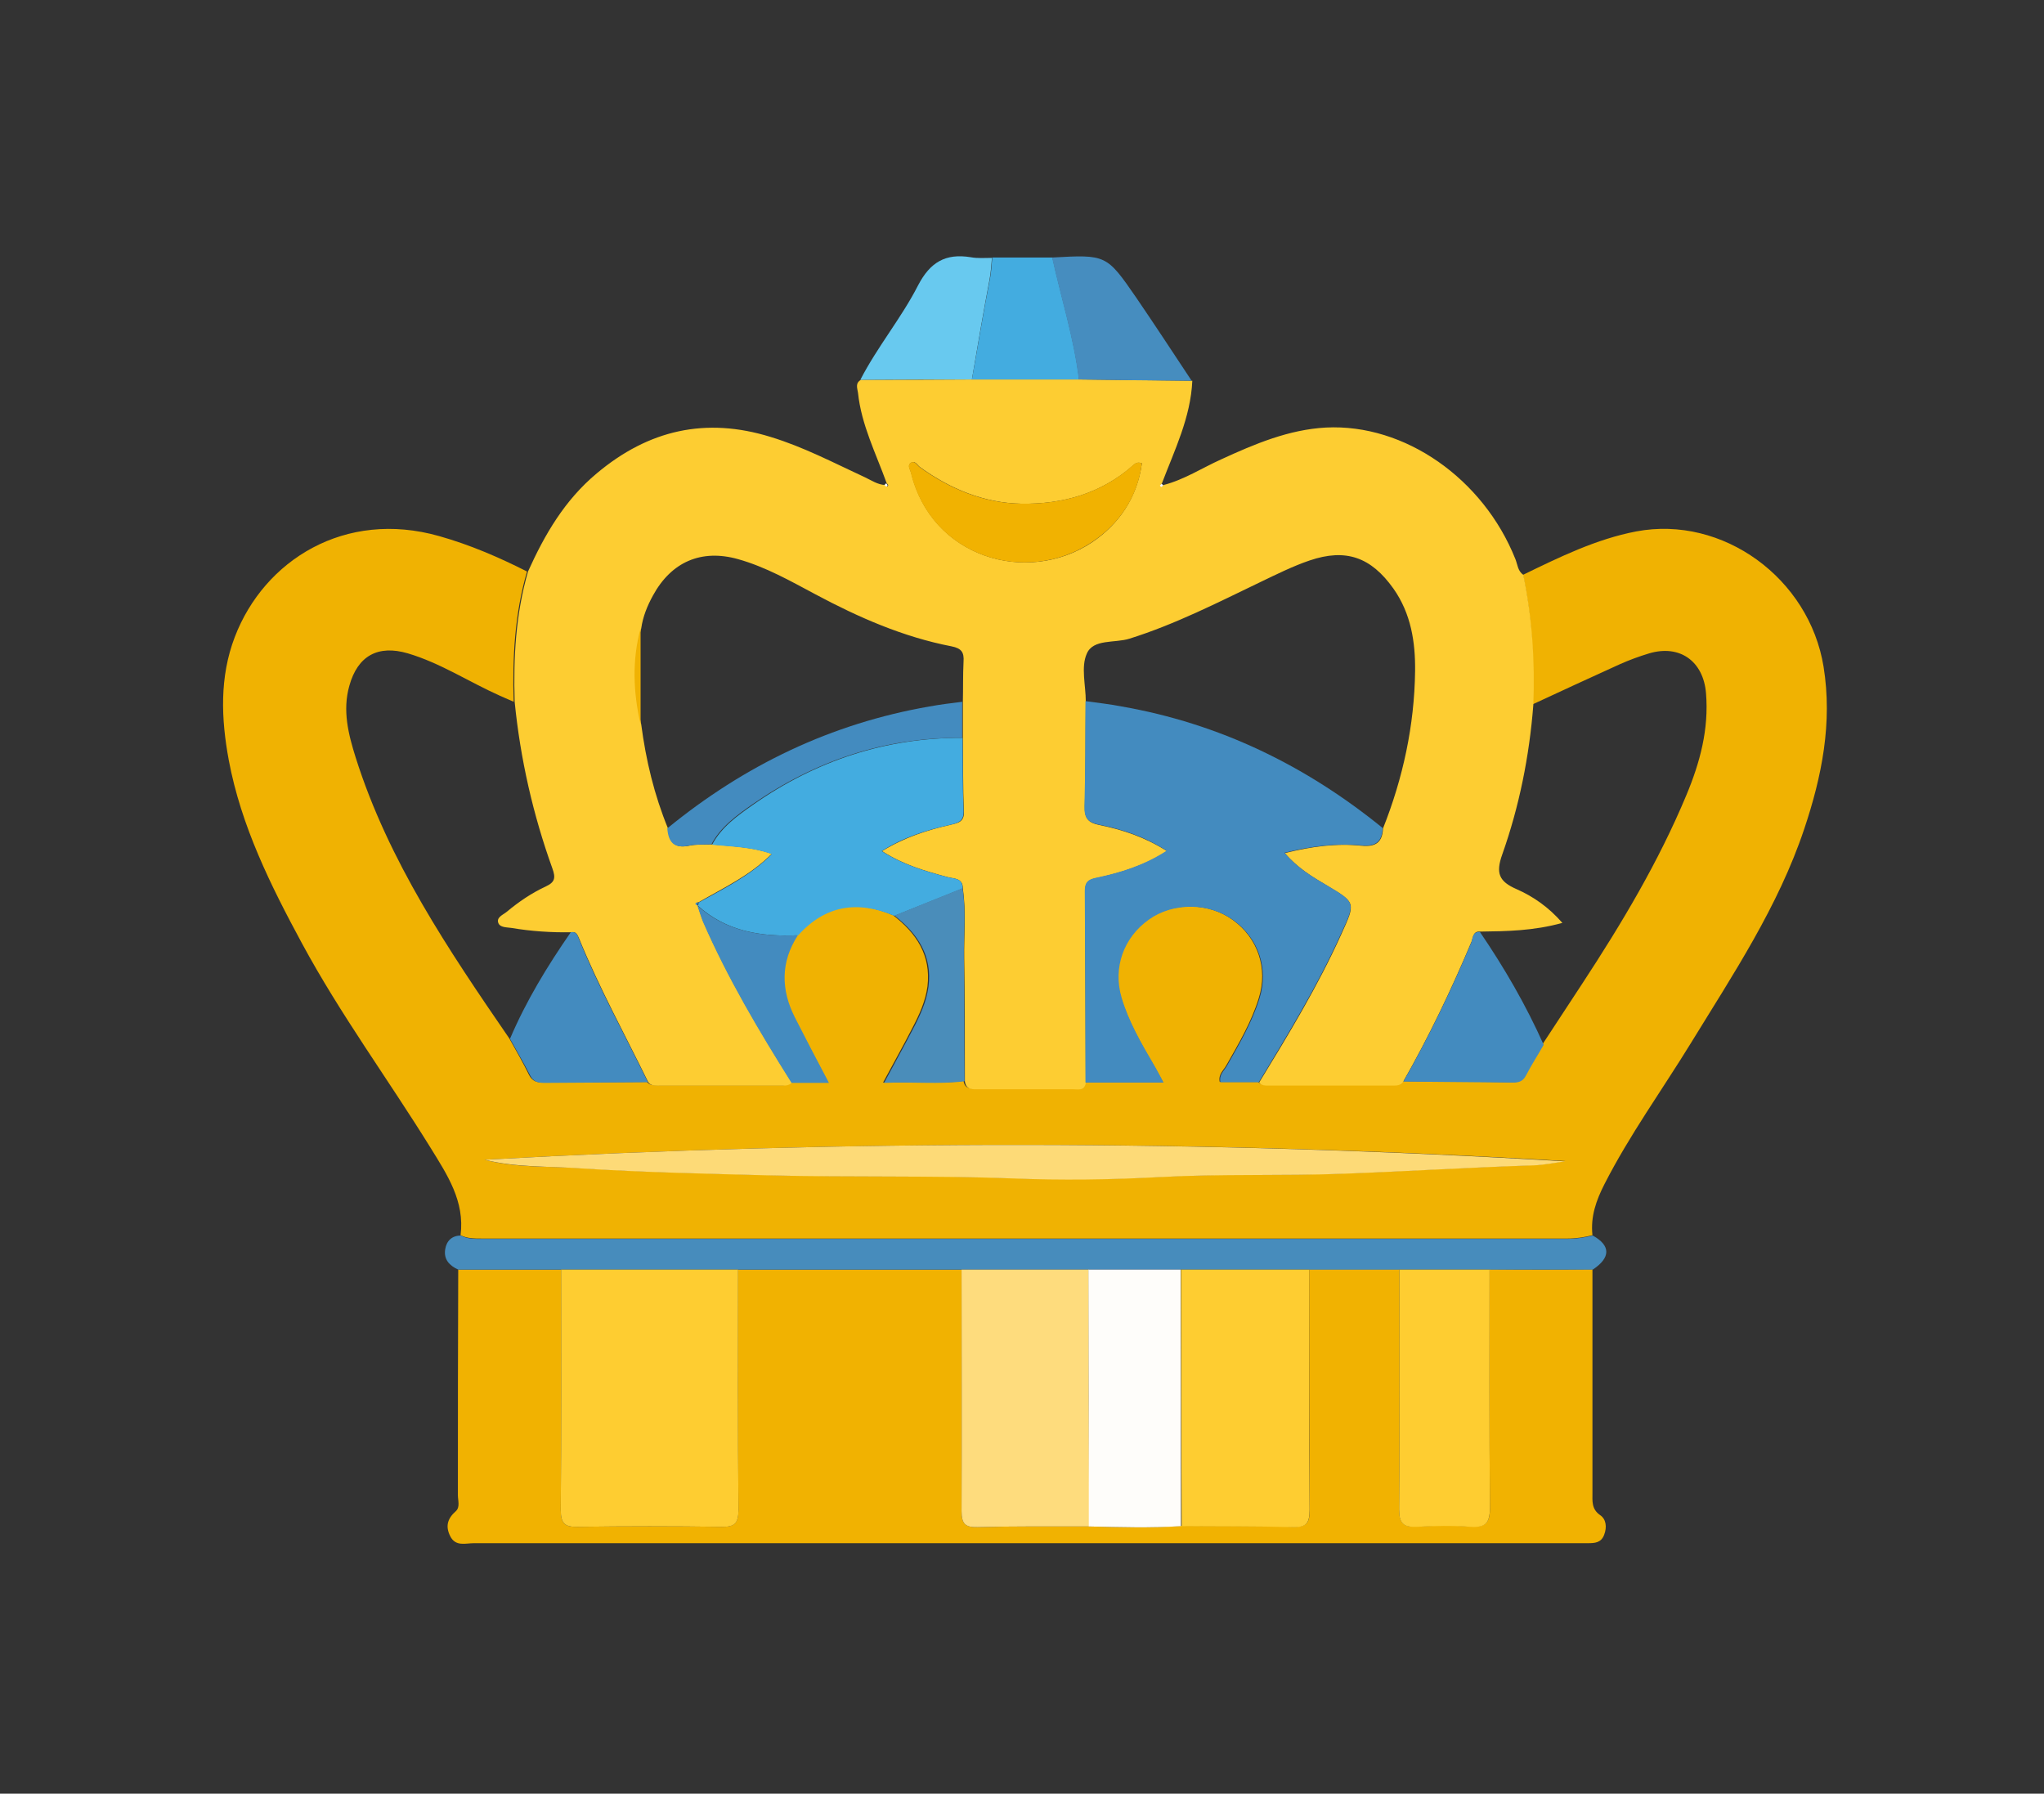 <?xml version="1.0" encoding="utf-8"?>
<!-- Generator: Adobe Illustrator 20.0.0, SVG Export Plug-In . SVG Version: 6.00 Build 0)  -->
<svg version="1.1" id="Layer_1" xmlns="http://www.w3.org/2000/svg" xmlns:xlink="http://www.w3.org/1999/xlink" x="0px" y="0px"
	 viewBox="0 0 612 537" style="enable-background:new 0 0 612 537;" xml:space="preserve">
<rect x="0" y="0" width="612" height="537" fill="#333333" stroke="none"/>
<style type="text/css">
	.st0{fill:#F0B202;}
	.st1{fill:#FDCD32;}
	.st2{fill:#F1B201;}
	.st3{fill:#478CBC;}
	.st4{fill:#68C9EF;}
	.st5{fill:#43ACE0;}
	.st6{fill:#468DBF;}
	.st7{fill:#438BBF;}
	.st8{fill:#FDDA77;}
	.st9{fill:#4A8DBA;}
	.st10{fill:#FEFEFE;}
	.st11{fill:#FECD31;}
	.st12{fill:#FEDC7D;}
	.st13{fill:#FEFDFA;}
</style>
<g>
	<path class="st0" d="M456,172.1c10.9-5.3,21.9-10.7,33.9-13c25.9-4.9,51.8,14,56.1,40.5c2.7,16.8-0.5,32.8-5.8,48.6
		c-7.8,23.3-21.3,43.5-34,64.2c-8.6,14-18.3,27.4-25.8,42.1c-2.5,4.9-4.2,9.7-3.6,15.3c-2.4,0.6-4.8,1-7.4,1
		c-108.4,0-216.8,0-325.2,0c-2.2,0-4.3,0-6.3-1c1.3-10.2-4-18.1-9-26.2c-12.7-20.5-27-39.9-38.5-61.2c-9.4-17.4-18.2-35.1-21.9-54.8
		c-2.3-12.4-2.8-24.9,1.8-36.9c8.8-23,33-38.2,61.2-30.2c9.2,2.6,17.8,6.3,26.3,10.6c-3.7,12.7-4.4,25.8-4,39
		c-1.4-0.6-2.7-1.2-4.1-1.8c-9.2-4.1-17.8-9.8-27.6-12.7c-8.9-2.6-15,0.7-17.5,9.7c-2.1,7.4-0.3,14.5,1.9,21.5
		c9.8,31,27.8,57.6,46,84.1c2,3.6,4.1,7.2,5.9,10.9c1,2,2.5,2.3,4.4,2.3c10.3-0.1,20.6-0.1,30.9-0.2c1,1.2,2.3,1,3.6,1
		c12.1,0,24.1,0,36.2,0c1.1,0,2.3,0.1,3.2-0.9c3.6,0,7.2,0,11.2,0c-3.6-7-7-13.2-10.2-19.6c-4.2-8.3-4.3-16.6,0.9-24.6
		c8.2-9.1,17.9-10.5,28.8-5.8c7,5.4,11.4,12,10.3,21.3c-0.6,4.5-2.5,8.6-4.6,12.6c-2.7,5.3-5.6,10.4-8.7,16.2
		c8.5-0.4,16.3,0.5,24.1-0.5c0.4,2.6,2.4,2.3,4.2,2.3c9.4,0,18.8,0,28.1,0c1.5,0,3.5,0.6,3.9-1.9c7.6,0,15.2,0,23.5,0
		c-1.2-2.2-2-3.8-2.9-5.3c-3.8-6.5-7.5-12.9-9.7-20.2c-2.6-8.9,0.6-17.9,8.2-23.3c7.3-5.2,18-5.1,25.3,0.2
		c7.5,5.4,10.6,14.5,7.8,23.4c-2.2,7.2-6,13.6-9.7,20.1c-0.8,1.5-2.5,2.7-2,5c3.9,0,7.7,0,11.5,0c0.7,0.8,1.7,0.9,2.7,0.9
		c12.4,0,24.8,0,37.3,0c1.2,0,2.3,0,3.1-1.1c11,0.1,22,0.1,32.9,0.3c1.9,0,3-0.5,3.9-2.3c1.6-3.1,3.4-6,5.2-9c4-6.1,8-12.2,12-18.3
		c11.8-18,22.8-36.4,31.1-56.3c4.1-9.8,6.8-19.8,5.9-30.6c-0.8-9.6-7.9-14.6-17-11.9c-3,0.9-6,2-8.9,3.3c-8.8,4-17.5,8-26.3,12.1
		C459.5,198,458.7,185,456,172.1z M145.1,347.2c9.4,2.5,19.1,1.9,28.7,2.5c18.9,1.2,37.9,1.6,56.8,2.1c24.1,0.6,48.3,0,72.4,0.9
		c14.8,0.5,29.6,0.4,44.4-0.4c18.3-1,36.6-0.3,54.9-1c18.9-0.7,37.9-1.9,56.8-2.5c3.2-0.1,6.4-0.8,9.6-1.2
		C360.8,341.2,252.9,341.2,145.1,347.2z"/>
	<path class="st1" d="M420.1,323.9c-0.8,1.1-1.9,1.1-3.1,1.1c-12.4,0-24.8,0-37.3,0c-1,0-2,0-2.7-0.9c8.8-14.4,17.6-28.9,24.6-44.4
		c4.3-9.5,4.4-9.4-4.3-14.6c-4.4-2.6-8.9-5.3-12.6-9.7c8.1-2,15.5-3,23-2.2c4.2,0.4,6.2-1,6.4-5.2c6-15.1,9.4-30.9,9.6-47.1
		c0.1-8.6-1.2-17.2-6.5-24.7c-6.7-9.4-14.2-12.1-25.1-8.4c-5,1.7-9.8,4.1-14.6,6.4c-12.9,6.2-25.6,12.7-39.3,17
		c-4.4,1.4-10.9,0-12.8,4.5c-1.8,4-0.3,9.5-0.3,14.3c-0.1,10.5,0,20.9-0.3,31.4c-0.1,3.5,0.9,4.9,4.4,5.6c6.9,1.4,13.6,3.6,20.2,7.8
		c-6.8,4.4-13.9,6.5-21.2,8.1c-2.5,0.5-3.3,1.4-3.3,3.9c0.1,19.1,0.1,38.2,0.2,57.4c-0.4,2.5-2.4,1.9-3.9,1.9c-9.4,0-18.8,0-28.1,0
		c-1.8,0-3.8,0.3-4.2-2.3c0-12.3,0-24.6-0.2-36.9c-0.1-7,0.6-13.9-0.4-20.9c0-3.2-2.7-2.9-4.5-3.4c-6.7-1.8-13.4-3.7-19.7-7.8
		c6.7-4.1,13.5-6.3,20.6-7.9c2.2-0.5,4.1-0.9,3.9-4c-0.3-7.3-0.2-14.6-0.3-22c0-3.6,0-7.2,0-10.8c0.1-4,0-8,0.2-12
		c0.2-2.8-0.6-4-3.6-4.6c-14.5-2.8-27.9-8.7-40.8-15.6c-7.5-4-14.9-8.2-23.1-10.5c-11-3.1-20,0.8-25.5,10.9c-1.7,3.1-3,6.3-3.5,9.8
		c-2.6,9.6-2.2,19.2,0,28.8c1.4,10.7,3.9,21.1,8,31.1c0.3,4,1.9,6.1,6.3,5.2c2.2-0.5,4.6-0.3,6.9-0.4c5.8,0.6,11.8,0.7,17.9,2.8
		c-6.6,6.6-14.5,10.2-21.9,14.5c-1,0.2-1,0.5-0.2,1l-0.1-0.1c0.5,1.6,1,3.2,1.6,4.7c7.4,17,16.8,32.8,26.6,48.4
		c-0.9,1-2.1,0.9-3.2,0.9c-12.1,0-24.1,0-36.2,0c-1.3,0-2.7,0.2-3.6-1c-7-14.3-14.7-28.3-20.7-43c-0.5-1.1-0.8-2.2-2.4-1.9
		c-6,0.1-12-0.3-17.9-1.3c-1.4-0.2-3.4-0.1-3.9-1.5c-0.6-1.7,1.4-2.4,2.5-3.3c3.6-3,7.4-5.6,11.7-7.6c2.8-1.3,3-2.6,2-5.4
		c-5.8-16.1-9.6-32.8-11.3-49.9c-0.4-13.2,0.3-26.2,4-39c5-11.1,11-21.4,20.6-29.4c15.5-13,32.6-16.9,52-10.9
		c9.9,3,19,7.8,28.3,12.1c1.9,0.9,3.8,2.2,6,2.3c0.2,0.2,0.6,0.6,0.6,0.5c0.6-0.4,0.3-0.7-0.1-1c-3.2-8.9-7.6-17.5-8.6-27.1
		c-0.2-1.4-0.9-2.9,0.9-3.9c11.1,0,22.2,0,33.4-0.1c10.7,0,21.4,0,32,0c11.3,0.1,22.6,0.3,33.8,0.4c-0.5,11-5.3,20.7-9.1,30.7
		c-0.2,0.2-0.5,0.6-0.5,0.6c0.4,0.6,0.7,0.3,1-0.1c6.2-1.6,11.5-5.1,17.3-7.7c10-4.6,20.2-8.9,31.3-9.5
		c23.6-1.2,47.1,15.3,56.7,39.3c0.7,1.7,0.7,3.6,2.4,4.8c2.7,12.9,3.5,25.9,3,39c-1.2,15.3-4.2,30.3-9.3,44.7c-2,5.6-1,8.1,4.3,10.4
		c5,2.2,9.6,5.4,13.7,10.1c-8.7,2.4-16.7,2.5-24.6,2.6c-2.2-0.2-2.1,1.8-2.6,3C434.5,296.4,427.8,310.4,420.1,323.9z M341.9,138.7
		c-1.4-0.5-2,0.1-2.6,0.6c-9.6,8.5-21.2,11.7-33.5,11.5c-11.1-0.2-21.3-4.4-30.4-11c-0.8-0.6-1.5-2.2-2.8-1.1
		c-0.9,0.7-0.1,1.8,0.2,2.8c6.1,25.4,34.6,33.8,54.1,20.9C335.1,156.9,340.5,148.9,341.9,138.7z"/>
	<path class="st2" d="M476.8,380c0,22.3,0,44.7,0,67c0,2.4-0.3,4.8,2.3,6.6c1.8,1.2,2.1,3.6,1.2,5.9c-0.9,2.4-2.8,2.5-4.9,2.5
		c-14.5,0-29,0-43.5,0c-96.7,0-193.3,0-290,0c-2.5,0-5.5,1.1-7.1-2.1c-1.5-3-0.8-5.3,1.7-7.5c1.3-1.2,0.6-3.2,0.6-4.8
		c0-22.5,0-45,0.1-67.5c10.3,0,20.5,0,30.8,0c0,24,0.1,48-0.1,72c0,4,1.2,5.1,5.1,5c14.3-0.2,28.7-0.2,43,0c3.9,0.1,5.1-1.1,5.1-5
		c-0.2-24-0.1-48-0.1-72c22.3,0,44.6,0,66.9,0c0,24.1,0.1,48.2,0,72.3c0,3.7,1,4.9,4.8,4.8c11.1-0.3,22.3-0.2,33.4-0.2
		c9.2,0.2,18.5,0.5,27.7-0.2c11.1,0.1,22.3-0.1,33.4,0.3c4.2,0.1,5-1.4,4.9-5.2c-0.1-24-0.1-47.9-0.1-71.9c9,0,18,0,27,0
		c0,23.9,0.1,47.9-0.1,71.8c0,4.2,1.3,5.5,5.4,5.2c5.3-0.3,10.7-0.4,15.9,0c4.5,0.3,6-1,5.9-5.7c-0.2-23.8-0.1-47.5-0.1-71.3
		C456.3,380.1,466.6,380.1,476.8,380z"/>
	<path class="st3" d="M287.9,380.1c-22.3,0-44.6,0-66.9,0c-17.7,0-35.3,0-53,0c-10.3,0-20.5,0-30.8,0c-2.6-1.2-4.4-3-3.9-6.1
		c0.4-2.5,2-4.1,4.7-4.1c2,1.1,4.2,1,6.3,1c108.4,0,216.8,0,325.2,0c2.5,0,4.9-0.4,7.4-1c5.4,3,5.4,6.6,0,10.2
		c-10.3,0-20.5,0-30.8,0c-9,0-18,0-27,0c-9,0-18,0-27,0c-12.8,0-25.6,0-38.4,0c-9.2,0-18.4,0-27.6,0
		C313.3,380.1,300.6,380.1,287.9,380.1z"/>
	<path class="st4" d="M291,113.6c-11.1,0-22.2,0-33.4,0.1c5.1-9.9,12.3-18.5,17.3-28.3c3.6-6.9,8.2-9.6,15.7-8.4
		c2.1,0.4,4.3,0.2,6.4,0.2c-0.2,2.1-0.3,4.2-0.7,6.4C294.4,93.6,292.7,103.6,291,113.6z"/>
	<path class="st5" d="M291,113.6c1.8-10,3.4-20.1,5.4-30.1c0.4-2.1,0.5-4.2,0.7-6.4c6,0,12,0,18,0c2.7,12.2,6.5,24.1,8,36.5
		C312.3,113.6,301.7,113.6,291,113.6z"/>
	<path class="st6" d="M323,113.6c-1.5-12.4-5.3-24.3-8-36.5c16.2-0.9,16.3-0.9,25.2,12c5.6,8.2,11.1,16.6,16.6,24.9
		C345.6,113.9,334.3,113.8,323,113.6z"/>
	<path class="st7" d="M325,324.1c0-19.1-0.1-38.2-0.2-57.4c0-2.5,0.9-3.4,3.3-3.9c7.3-1.5,14.4-3.7,21.2-8.1
		c-6.5-4.2-13.2-6.4-20.2-7.8c-3.5-0.7-4.5-2.1-4.4-5.6c0.3-10.5,0.2-20.9,0.3-31.4c3.6,0.5,7.2,0.9,10.8,1.6
		c29.3,5.1,55.2,17.7,78.2,36.4c-0.2,4.1-2.1,5.6-6.4,5.2c-7.5-0.7-14.9,0.2-23,2.2c3.7,4.4,8.1,7.1,12.6,9.7
		c8.7,5.2,8.7,5.1,4.3,14.6c-7,15.5-15.8,29.9-24.6,44.4c-3.8,0-7.6,0-11.5,0c-0.5-2.3,1.2-3.5,2-5c3.7-6.5,7.5-13,9.7-20.1
		c2.8-8.9-0.3-18-7.8-23.4c-7.3-5.3-18-5.4-25.3-0.2c-7.6,5.4-10.8,14.4-8.2,23.3c2.1,7.2,5.9,13.7,9.7,20.2
		c0.9,1.5,1.7,3.1,2.9,5.3C340.2,324.1,332.6,324.1,325,324.1z"/>
	<path class="st5" d="M288.2,220.9c0.1,7.3,0,14.6,0.3,22c0.1,3.1-1.8,3.5-3.9,4c-7.1,1.6-14,3.7-20.6,7.9c6.3,4.1,13,6,19.7,7.8
		c1.9,0.5,4.6,0.2,4.5,3.4c-6.8,2.7-13.6,5.5-20.4,8.2c-11-4.7-20.7-3.2-28.8,5.8c-11.1,0.5-21.5-1.1-30.1-8.9c0,0,0.1,0.1,0.1,0.1
		c0.1-0.3,0.1-0.7,0.2-1c7.5-4.2,15.3-7.9,21.9-14.5c-6.2-2.2-12.1-2.2-17.9-2.8c2.8-5.3,7.6-8.7,12.3-12
		C244.2,227.8,265.1,220.8,288.2,220.9z"/>
	<path class="st8" d="M145.1,347.2c107.8-6,215.7-6,323.6,0.5c-3.2,0.4-6.4,1.1-9.6,1.2c-18.9,0.6-37.9,1.8-56.8,2.5
		c-18.3,0.7-36.6,0-54.9,1c-14.8,0.8-29.6,1-44.4,0.4c-24.1-0.9-48.3-0.3-72.4-0.9c-18.9-0.5-37.9-0.9-56.8-2.1
		C164.2,349.1,154.5,349.6,145.1,347.2z"/>
	<path class="st7" d="M443.1,279c7.3,10.7,13.8,21.9,19.1,33.8c-1.7,3-3.6,5.9-5.2,9c-0.9,1.8-2,2.3-3.9,2.3
		c-11-0.1-22-0.2-32.9-0.3c7.7-13.5,14.4-27.5,20.4-41.8C440.9,280.9,440.9,278.9,443.1,279z"/>
	<path class="st7" d="M152.7,311c4.8-11.3,11.2-21.8,18.2-31.9c1.6-0.3,2,0.8,2.4,1.9c6,14.8,13.7,28.7,20.7,43
		c-10.3,0.1-20.6,0.1-30.9,0.2c-2,0-3.4-0.3-4.4-2.3C156.8,318.2,154.7,314.6,152.7,311z"/>
	<path class="st9" d="M267.8,274.1c6.8-2.7,13.6-5.5,20.4-8.2c1.1,6.9,0.3,13.9,0.4,20.9c0.2,12.3,0.1,24.6,0.2,36.9
		c-7.8,1-15.6,0.1-24.1,0.5c3.1-5.8,6-11,8.7-16.2c2.1-4,4-8.1,4.6-12.6C279.2,286.2,274.8,279.5,267.8,274.1z"/>
	<path class="st7" d="M208.8,271.1c8.6,7.8,19.1,9.4,30.1,8.9c-5.2,8-5.1,16.3-0.9,24.6c3.2,6.3,6.5,12.6,10.2,19.6
		c-4.1,0-7.7,0-11.2,0c-9.8-15.6-19.2-31.4-26.6-48.4C209.8,274.2,209.3,272.6,208.8,271.1z"/>
	<path class="st2" d="M341.9,138.7c-1.3,10.2-6.8,18.2-15.1,23.7c-19.5,12.9-48,4.5-54.1-20.9c-0.2-0.9-1.1-2-0.2-2.8
		c1.3-1.1,2,0.5,2.8,1.1c9.1,6.6,19.3,10.8,30.4,11c12.3,0.2,24-3,33.5-11.5C339.9,138.7,340.5,138.2,341.9,138.7z"/>
	<path class="st7" d="M199.8,248c23.1-18.9,49.1-31.4,78.5-36.5c3.3-0.6,6.6-1,9.8-1.4c0,3.6,0,7.2,0,10.8
		c-23.1-0.2-43.9,6.8-62.8,19.9c-4.7,3.3-9.5,6.7-12.3,12c-2.3,0.1-4.7-0.1-6.9,0.4C201.7,254.1,200.1,252,199.8,248z"/>
	<path class="st0" d="M191.8,188.1c0,9.6,0,19.2,0,28.8C189.6,207.3,189.2,197.7,191.8,188.1z"/>
	<path class="st7" d="M209,270.1c-0.1,0.3-0.1,0.7-0.2,1C208,270.7,208,270.3,209,270.1z"/>
	<path class="st10" d="M348.3,145.3c-0.3,0.4-0.6,0.7-1,0.1c0-0.1,0.3-0.4,0.5-0.6C348,145,348.1,145.1,348.3,145.3z"/>
	<path class="st10" d="M265.3,144.7c0.4,0.3,0.7,0.7,0.1,1c-0.1,0-0.4-0.3-0.6-0.5C265,145,265.2,144.8,265.3,144.7z"/>
	<path class="st11" d="M168,380.1c17.7,0,35.3,0,53,0c0,24-0.1,48,0.1,72c0,4-1.2,5.1-5.1,5c-14.3-0.2-28.7-0.2-43,0
		c-3.9,0.1-5.1-1-5.1-5C168.1,428.1,168,404.1,168,380.1z"/>
	<path class="st11" d="M353.6,380.1c12.8,0,25.6,0,38.4,0c0,24-0.1,47.9,0.1,71.9c0,3.8-0.8,5.3-4.9,5.2
		c-11.1-0.3-22.3-0.2-33.4-0.3C353.7,431.2,353.6,405.6,353.6,380.1z"/>
	<path class="st12" d="M287.9,380.1c12.7,0,25.4,0,38.1,0c0,25.6,0,51.3,0.1,76.9c-11.1,0-22.3-0.1-33.4,0.2c-3.7,0.1-4.8-1-4.8-4.8
		C288,428.3,287.9,404.2,287.9,380.1z"/>
	<path class="st13" d="M326,457c0-25.6,0-51.3-0.1-76.9c9.2,0,18.4,0,27.6,0c0,25.6,0.1,51.2,0.1,76.8
		C344.5,457.5,335.3,457.2,326,457z"/>
	<path class="st11" d="M419,380.1c9,0,18,0,27,0c0,23.8-0.1,47.5,0.1,71.3c0,4.7-1.4,6-5.9,5.7c-5.3-0.4-10.6-0.3-15.9,0
		c-4.1,0.2-5.4-1-5.4-5.2C419.1,427.9,419,404,419,380.1z"/>
</g>
</svg>
